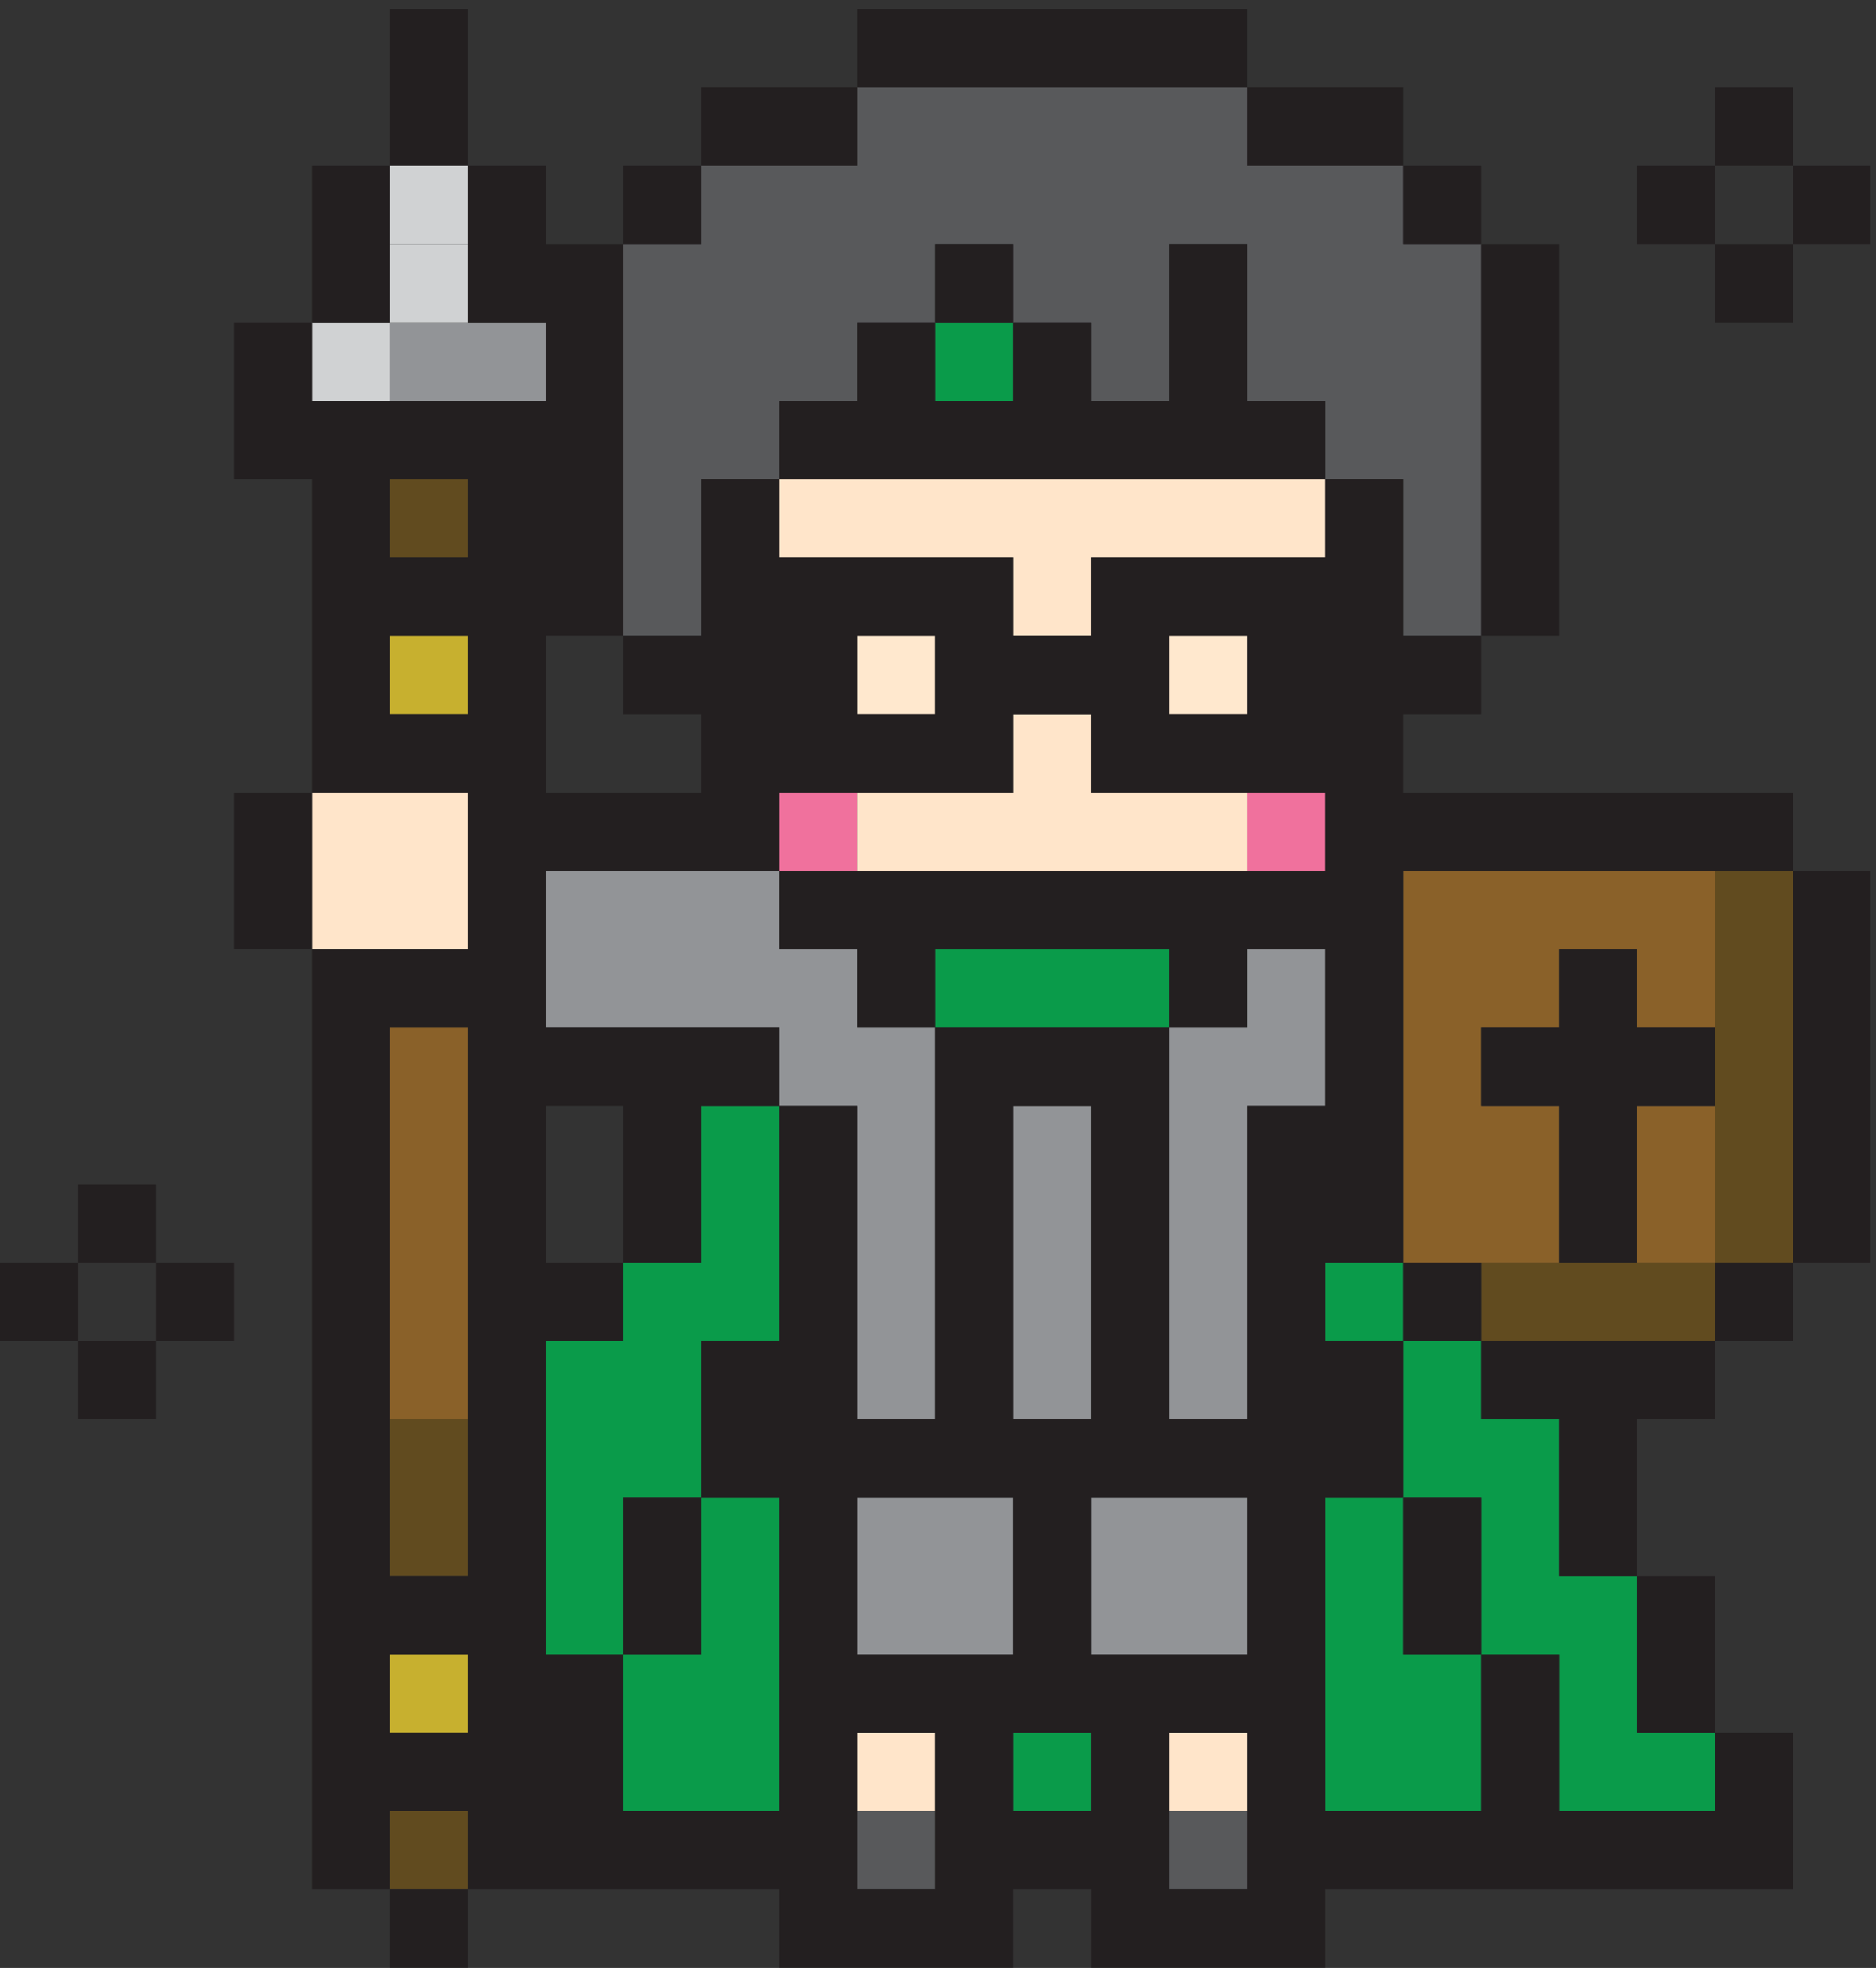 <?xml version="1.0" encoding="UTF-8"?>
<svg width="82px" height="86px" viewBox="0 0 82 86" version="1.1" xmlns="http://www.w3.org/2000/svg" xmlns:xlink="http://www.w3.org/1999/xlink">
    <rect x="0" y="0" width="82" height="86" fill="#333333" stroke="none"/>
    <!-- Generator: Sketch 58 (84663) - https://sketch.com -->
    <title>Group 69</title>
    <desc>Created with Sketch.</desc>
    <g id="Symbols" stroke="none" stroke-width="1" fill="none" fill-rule="evenodd">
        <g id="icon/dot/3" transform="translate(-4, -2)">
            <g id="Group-69" transform="translate(4, 2)">
                <polygon id="Fill-1" fill="#8A6129" points="71.547 51.754 71.547 55.178 74.954 55.178 74.954 51.754 74.954 48.331 71.547 48.331"></polygon>
                <polygon id="Fill-2" fill="#8A6129" points="17.035 48.331 17.035 51.754 17.035 55.178 17.035 58.601 17.035 62.025 20.442 62.025 20.442 58.601 20.442 55.178 20.442 51.754 20.442 48.331 20.442 44.907 17.035 44.907"></polygon>
                <polygon id="Fill-3" fill="#8A6129" points="71.547 38.06 68.14 38.06 64.733 38.06 61.326 38.06 61.326 41.483 61.326 44.907 61.326 48.331 61.326 51.754 61.326 55.178 64.733 55.178 68.14 55.178 68.14 51.754 68.14 48.331 64.733 48.331 64.733 44.907 68.14 44.907 68.14 41.483 71.547 41.483 71.547 44.907 74.954 44.907 74.954 41.483 74.954 38.06"></polygon>
                <polygon id="Fill-4" fill="#F0719D" points="54.512 38.06 57.919 38.06 57.919 34.636 54.512 34.636"></polygon>
                <polygon id="Fill-5" fill="#F0719D" points="34.07 38.06 37.477 38.06 37.477 34.636 34.07 34.636"></polygon>
                <polygon id="Fill-6" fill="#C7B02F" points="17.035 75.72 20.442 75.72 20.442 72.296 17.035 72.296"></polygon>
                <polygon id="Fill-7" fill="#C7B02F" points="17.035 31.212 20.442 31.212 20.442 27.789 17.035 27.789"></polygon>
                <polygon id="Fill-8" fill="#FFE5CA" points="51.105 79.143 54.512 79.143 54.512 75.72 51.105 75.72"></polygon>
                <polygon id="Fill-9" fill="#FFE5CA" points="37.477 79.143 40.884 79.143 40.884 75.72 37.477 75.72"></polygon>
                <polygon id="Fill-10" fill="#FFE5CA" points="47.698 34.636 47.698 31.213 44.291 31.213 44.291 34.636 40.884 34.636 37.477 34.636 37.477 38.06 40.884 38.06 44.291 38.06 47.698 38.06 51.105 38.06 54.512 38.06 54.512 34.636 51.105 34.636"></polygon>
                <polygon id="Fill-11" fill="#FFE5CA" points="13.628 34.636 13.628 38.06 13.628 41.483 17.035 41.483 20.442 41.483 20.442 38.06 20.442 34.636 17.035 34.636"></polygon>
                <polygon id="Fill-12" fill="#FFE8CE" points="51.105 31.212 54.512 31.212 54.512 27.789 51.105 27.789"></polygon>
                <polygon id="Fill-13" fill="#FFE8CE" points="37.477 31.212 40.884 31.212 40.884 27.789 37.477 27.789"></polygon>
                <polygon id="Fill-14" fill="#FFE5CA" points="54.512 20.942 51.105 20.942 47.698 20.942 44.291 20.942 40.884 20.942 37.477 20.942 34.07 20.942 34.07 24.365 37.477 24.365 40.884 24.365 44.291 24.365 44.291 27.789 47.698 27.789 47.698 24.365 51.105 24.365 54.512 24.365 57.919 24.365 57.919 20.942"></polygon>
                <polygon id="Fill-15" fill="#614B1F" points="17.035 82.567 20.442 82.567 20.442 79.143 17.035 79.143"></polygon>
                <polygon id="Fill-16" fill="#614B1F" points="17.035 65.449 17.035 68.872 20.442 68.872 20.442 65.449 20.442 62.025 17.035 62.025"></polygon>
                <polygon id="Fill-17" fill="#614B1F" points="68.14 55.178 64.733 55.178 64.733 58.601 68.14 58.601 71.547 58.601 74.954 58.601 74.954 55.178 71.547 55.178"></polygon>
                <polygon id="Fill-18" fill="#614B1F" points="74.954 38.06 74.954 41.483 74.954 44.907 74.954 48.331 74.954 51.754 74.954 55.178 78.361 55.178 78.361 51.754 78.361 48.331 78.361 44.907 78.361 41.483 78.361 38.06"></polygon>
                <polygon id="Fill-19" fill="#614B1F" points="17.035 24.365 20.442 24.365 20.442 20.942 17.035 20.942"></polygon>
                <polygon id="Fill-20" fill="#0A9B4A" points="71.547 75.72 71.547 72.296 71.547 68.872 68.14 68.872 68.14 65.449 68.14 62.025 64.733 62.025 64.733 58.602 61.326 58.602 61.326 62.025 61.326 65.449 64.733 65.449 64.733 68.872 64.733 72.296 68.14 72.296 68.14 75.72 68.14 79.143 71.547 79.143 74.954 79.143 74.954 75.72"></polygon>
                <polygon id="Fill-21" fill="#0A9B4A" points="44.291 79.143 47.698 79.143 47.698 75.72 44.291 75.72"></polygon>
                <polygon id="Fill-22" fill="#0A9B4A" points="61.326 68.872 61.326 65.449 57.919 65.449 57.919 68.872 57.919 72.296 57.919 75.719 57.919 79.143 61.326 79.143 64.733 79.143 64.733 75.719 64.733 72.296 61.326 72.296"></polygon>
                <polygon id="Fill-23" fill="#0A9B4A" points="30.663 72.296 27.256 72.296 27.256 75.719 27.256 79.143 30.663 79.143 34.07 79.143 34.07 75.719 34.07 72.296 34.07 68.872 34.07 65.449 30.663 65.449 30.663 68.872"></polygon>
                <polygon id="Fill-24" fill="#0A9B4A" points="57.919 58.601 61.326 58.601 61.326 55.178 57.919 55.178"></polygon>
                <polygon id="Fill-25" fill="#0A9B4A" points="30.663 51.754 30.663 55.178 27.256 55.178 27.256 58.601 23.849 58.601 23.849 62.025 23.849 65.449 23.849 68.872 23.849 72.296 27.256 72.296 27.256 68.872 27.256 65.449 30.663 65.449 30.663 62.025 30.663 58.601 34.07 58.601 34.07 55.178 34.07 51.754 34.07 48.331 30.663 48.331"></polygon>
                <polygon id="Fill-26" fill="#0A9B4A" points="44.291 41.483 40.884 41.483 40.884 44.907 44.291 44.907 47.698 44.907 51.105 44.907 51.105 41.483 47.698 41.483"></polygon>
                <polygon id="Fill-27" fill="#0A9B4A" points="40.884 17.518 44.291 17.518 44.291 14.094 40.884 14.094"></polygon>
                <polygon id="Fill-28" fill="#929497" points="47.698 65.449 47.698 68.872 47.698 72.296 51.105 72.296 54.512 72.296 54.512 68.872 54.512 65.449 51.105 65.449"></polygon>
                <polygon id="Fill-29" fill="#929497" points="37.477 65.449 37.477 68.872 37.477 72.296 40.884 72.296 44.291 72.296 44.291 68.872 44.291 65.449 40.884 65.449"></polygon>
                <polygon id="Fill-30" fill="#929497" points="47.698 58.601 47.698 55.178 47.698 51.754 47.698 48.331 44.291 48.331 44.291 51.754 44.291 55.178 44.291 58.601 44.291 62.025 47.698 62.025"></polygon>
                <polygon id="Fill-31" fill="#929497" points="37.477 48.331 37.477 51.754 37.477 55.178 37.477 58.601 37.477 62.025 40.884 62.025 40.884 58.601 40.884 55.178 40.884 51.754 40.884 48.331 40.884 44.907 37.477 44.907 37.477 41.483 34.07 41.483 34.07 38.06 30.663 38.06 27.256 38.06 23.849 38.06 23.849 41.483 23.849 44.907 27.256 44.907 30.663 44.907 34.07 44.907 34.07 48.331"></polygon>
                <polygon id="Fill-32" fill="#929497" points="54.512 41.483 54.512 44.907 51.105 44.907 51.105 48.331 51.105 51.754 51.105 55.178 51.105 58.601 51.105 62.025 54.512 62.025 54.512 58.601 54.512 55.178 54.512 51.754 54.512 48.331 57.919 48.331 57.919 44.907 57.919 41.483"></polygon>
                <polygon id="Fill-33" fill="#929497" points="23.849 14.094 20.442 14.094 17.035 14.094 17.035 17.518 20.442 17.518 23.849 17.518"></polygon>
                <polygon id="Fill-34" fill="#D0D2D3" points="13.628 17.518 17.035 17.518 17.035 14.094 13.628 14.094"></polygon>
                <polygon id="Fill-35" fill="#D0D2D3" points="17.035 14.094 20.442 14.094 20.442 10.671 17.035 10.671"></polygon>
                <polygon id="Fill-36" fill="#D0D2D3" points="17.035 10.671 20.442 10.671 20.442 7.247 17.035 7.247"></polygon>
                <polygon id="Fill-37" fill="#58595B" points="51.105 82.567 54.512 82.567 54.512 79.143 51.105 79.143"></polygon>
                <polygon id="Fill-38" fill="#58595B" points="37.477 82.567 40.884 82.567 40.884 79.143 37.477 79.143"></polygon>
                <polygon id="Fill-39" fill="#58595B" points="61.326 10.671 61.326 7.247 57.919 7.247 54.512 7.247 54.512 3.823 51.105 3.823 47.698 3.823 44.291 3.823 40.884 3.823 37.477 3.823 37.477 7.247 34.07 7.247 30.663 7.247 30.663 10.671 27.256 10.671 27.256 14.094 27.256 17.518 27.256 20.941 27.256 24.365 27.256 27.789 30.663 27.789 30.663 24.365 30.663 20.941 34.07 20.941 34.07 17.518 37.477 17.518 37.477 14.094 40.884 14.094 40.884 10.671 44.291 10.671 44.291 14.094 47.698 14.094 47.698 17.518 51.105 17.518 51.105 14.094 51.105 10.671 54.512 10.671 54.512 14.094 54.512 17.518 57.919 17.518 57.919 20.941 61.326 20.941 61.326 24.365 61.326 27.789 64.733 27.789 64.733 24.365 64.733 20.941 64.733 17.518 64.733 14.094 64.733 10.671"></polygon>
                <polygon id="Fill-40" fill="#231F20" points="17.035 85.99 20.442 85.99 20.442 82.567 17.035 82.567"></polygon>
                <path d="M20.442,7.247 L20.442,10.671 L20.442,14.094 L23.849,14.094 L23.849,17.518 L20.442,17.518 L17.035,17.518 L13.628,17.518 L13.628,14.094 L10.221,14.094 L10.221,17.518 L10.221,20.942 L13.628,20.942 L13.628,24.365 L13.628,27.789 L13.628,31.212 L13.628,34.636 L17.035,34.636 L20.442,34.636 L20.442,38.06 L20.442,41.483 L17.035,41.483 L13.628,41.483 L13.628,44.907 L13.628,48.331 L13.628,51.754 L13.628,55.178 L13.628,58.601 L13.628,62.025 L13.628,65.448 L13.628,68.872 L13.628,72.296 L13.628,75.72 L13.628,79.143 L13.628,82.567 L17.035,82.567 L17.035,79.143 L20.442,79.143 L20.442,82.567 L23.849,82.567 L27.256,82.567 L30.663,82.567 L34.07,82.567 L34.07,85.99 L37.477,85.99 L40.884,85.99 L44.291,85.99 L44.291,82.567 L47.698,82.567 L47.698,85.99 L51.105,85.99 L54.512,85.99 L57.919,85.99 L57.919,82.567 L61.326,82.567 L64.733,82.567 L68.14,82.567 L71.547,82.567 L74.954,82.567 L78.361,82.567 L78.361,79.143 L78.361,75.72 L74.954,75.72 L74.954,79.143 L71.547,79.143 L68.14,79.143 L68.14,75.72 L68.14,72.296 L64.733,72.296 L64.733,75.72 L64.733,79.143 L61.326,79.143 L57.919,79.143 L57.919,75.72 L57.919,72.296 L57.919,68.872 L57.919,65.448 L61.326,65.448 L61.326,62.025 L61.326,58.601 L57.919,58.601 L57.919,55.178 L61.326,55.178 L61.326,51.754 L61.326,48.331 L61.326,44.907 L61.326,41.483 L61.326,38.06 L64.733,38.06 L68.14,38.06 L71.547,38.06 L74.954,38.06 L78.361,38.06 L78.361,34.636 L74.954,34.636 L71.547,34.636 L68.14,34.636 L64.733,34.636 L61.326,34.636 L61.326,31.212 L64.733,31.212 L64.733,27.789 L61.326,27.789 L61.326,24.365 L61.326,20.942 L57.919,20.942 L57.919,24.365 L54.512,24.365 L51.105,24.365 L47.698,24.365 L47.698,27.789 L44.291,27.789 L44.291,24.365 L40.884,24.365 L37.477,24.365 L34.07,24.365 L34.07,20.942 L30.663,20.942 L30.663,24.365 L30.663,27.789 L27.256,27.789 L27.256,31.212 L30.663,31.212 L30.663,34.636 L27.256,34.636 L23.849,34.636 L23.849,31.212 L23.849,27.789 L27.256,27.789 L27.256,24.365 L27.256,20.942 L27.256,17.518 L27.256,14.094 L27.256,10.671 L23.849,10.671 L23.849,7.247 L20.442,7.247 Z M17.035,24.365 L20.442,24.365 L20.442,20.942 L17.035,20.942 L17.035,24.365 Z M51.105,31.212 L54.512,31.212 L54.512,27.789 L51.105,27.789 L51.105,31.212 Z M37.477,31.212 L40.884,31.212 L40.884,27.789 L37.477,27.789 L37.477,31.212 Z M17.035,31.212 L20.442,31.212 L20.442,27.789 L17.035,27.789 L17.035,31.212 Z M23.849,41.483 L23.849,38.06 L27.256,38.06 L30.663,38.06 L34.07,38.06 L34.07,34.636 L37.477,34.636 L40.884,34.636 L44.291,34.636 L44.291,31.212 L47.698,31.212 L47.698,34.636 L51.105,34.636 L54.512,34.636 L57.919,34.636 L57.919,38.06 L54.512,38.06 L51.105,38.06 L47.698,38.06 L44.291,38.06 L40.884,38.06 L37.477,38.06 L34.07,38.06 L34.07,41.483 L37.477,41.483 L37.477,44.907 L40.884,44.907 L40.884,41.483 L44.291,41.483 L47.698,41.483 L51.105,41.483 L51.105,44.907 L47.698,44.907 L44.291,44.907 L40.884,44.907 L40.884,48.331 L40.884,51.754 L40.884,55.178 L40.884,58.601 L40.884,62.025 L37.477,62.025 L37.477,58.601 L37.477,55.178 L37.477,51.754 L37.477,48.331 L34.07,48.331 L34.07,51.754 L34.07,55.178 L34.07,58.601 L30.663,58.601 L30.663,62.025 L30.663,65.448 L34.07,65.448 L34.07,68.872 L34.07,72.296 L34.07,75.72 L34.07,79.143 L30.663,79.143 L27.256,79.143 L27.256,75.72 L27.256,72.296 L23.849,72.296 L23.849,68.872 L23.849,65.448 L23.849,62.025 L23.849,58.601 L27.256,58.601 L27.256,55.178 L23.849,55.178 L23.849,51.754 L23.849,48.331 L27.256,48.331 L27.256,51.754 L27.256,55.178 L30.663,55.178 L30.663,51.754 L30.663,48.331 L34.07,48.331 L34.07,44.907 L30.663,44.907 L27.256,44.907 L23.849,44.907 L23.849,41.483 Z M54.512,44.907 L54.512,41.483 L57.919,41.483 L57.919,44.907 L57.919,48.331 L54.512,48.331 L54.512,51.754 L54.512,55.178 L54.512,58.601 L54.512,62.025 L51.105,62.025 L51.105,58.601 L51.105,55.178 L51.105,51.754 L51.105,48.331 L51.105,44.907 L54.512,44.907 Z M17.035,65.448 L17.035,62.025 L17.035,58.601 L17.035,55.178 L17.035,51.754 L17.035,48.331 L17.035,44.907 L20.442,44.907 L20.442,48.331 L20.442,51.754 L20.442,55.178 L20.442,58.601 L20.442,62.025 L20.442,65.448 L20.442,68.872 L17.035,68.872 L17.035,65.448 Z M44.291,58.601 L44.291,55.178 L44.291,51.754 L44.291,48.331 L47.698,48.331 L47.698,51.754 L47.698,55.178 L47.698,58.601 L47.698,62.025 L44.291,62.025 L44.291,58.601 Z M47.698,68.872 L47.698,65.448 L51.105,65.448 L54.512,65.448 L54.512,68.872 L54.512,72.296 L51.105,72.296 L47.698,72.296 L47.698,68.872 Z M37.477,68.872 L37.477,65.448 L40.884,65.448 L44.291,65.448 L44.291,68.872 L44.291,72.296 L40.884,72.296 L37.477,72.296 L37.477,68.872 Z M17.035,75.72 L20.442,75.72 L20.442,72.296 L17.035,72.296 L17.035,75.72 Z M51.105,79.143 L51.105,75.72 L54.512,75.72 L54.512,79.143 L54.512,82.567 L51.105,82.567 L51.105,79.143 Z M44.291,79.143 L47.698,79.143 L47.698,75.72 L44.291,75.72 L44.291,79.143 Z M37.477,79.143 L37.477,75.72 L40.884,75.72 L40.884,79.143 L40.884,82.567 L37.477,82.567 L37.477,79.143 Z" id="Fill-41" fill="#231F20"></path>
                <polygon id="Fill-42" fill="#231F20" points="71.547 75.72 74.954 75.72 74.954 72.296 74.954 68.872 71.547 68.872 71.547 72.296"></polygon>
                <polygon id="Fill-43" fill="#231F20" points="61.326 72.296 64.733 72.296 64.733 68.872 64.733 65.449 61.326 65.449 61.326 68.872"></polygon>
                <polygon id="Fill-44" fill="#231F20" points="30.663 68.872 30.663 65.449 27.256 65.449 27.256 68.872 27.256 72.296 30.663 72.296"></polygon>
                <polygon id="Fill-45" fill="#231F20" points="68.14 58.601 64.733 58.601 64.733 62.025 68.14 62.025 68.14 65.449 68.14 68.872 71.547 68.872 71.547 65.449 71.547 62.025 74.954 62.025 74.954 58.601 71.547 58.601"></polygon>
                <polygon id="Fill-46" fill="#231F20" points="3.407 62.025 6.814 62.025 6.814 58.601 3.407 58.601"></polygon>
                <polygon id="Fill-47" fill="#231F20" points="74.954 58.601 78.361 58.601 78.361 55.178 74.954 55.178"></polygon>
                <polygon id="Fill-48" fill="#231F20" points="61.326 58.602 64.733 58.602 64.733 55.178 61.326 55.178"></polygon>
                <polygon id="Fill-49" fill="#231F20" points="6.814 58.601 10.221 58.601 10.221 55.178 6.814 55.178"></polygon>
                <polygon id="Fill-50" fill="#231F20" points="0 58.601 3.407 58.601 3.407 55.178 0 55.178"></polygon>
                <polygon id="Fill-51" fill="#231F20" points="3.407 55.178 6.814 55.178 6.814 51.754 3.407 51.754"></polygon>
                <polygon id="Fill-52" fill="#231F20" points="71.547 41.483 68.14 41.483 68.14 44.907 64.733 44.907 64.733 48.331 68.14 48.331 68.14 51.754 68.14 55.178 71.547 55.178 71.547 51.754 71.547 48.331 74.954 48.331 74.954 44.907 71.547 44.907"></polygon>
                <polygon id="Fill-53" fill="#231F20" points="78.361 38.06 78.361 41.483 78.361 44.907 78.361 48.331 78.361 51.754 78.361 55.178 81.768 55.178 81.768 38.06"></polygon>
                <polygon id="Fill-54" fill="#231F20" points="13.628 34.636 10.221 34.636 10.221 38.06 10.221 41.483 13.628 41.483 13.628 38.06"></polygon>
                <polygon id="Fill-55" fill="#231F20" points="54.512 17.518 54.512 14.094 54.512 10.671 51.105 10.671 51.105 14.094 51.105 17.518 47.698 17.518 47.698 14.094 44.291 14.094 44.291 17.518 40.884 17.518 40.884 14.094 37.477 14.094 37.477 17.518 34.07 17.518 34.07 20.942 37.477 20.942 40.884 20.942 44.291 20.942 47.698 20.942 51.105 20.942 54.512 20.942 57.919 20.942 57.919 17.518"></polygon>
                <polygon id="Fill-56" fill="#231F20" points="64.733 17.518 64.733 20.942 64.733 24.365 64.733 27.789 68.14 27.789 68.14 24.365 68.14 20.942 68.14 17.518 68.14 14.094 68.14 10.671 64.733 10.671 64.733 14.094"></polygon>
                <polygon id="Fill-57" fill="#231F20" points="74.954 14.094 78.361 14.094 78.361 10.671 74.954 10.671"></polygon>
                <polygon id="Fill-58" fill="#231F20" points="40.884 14.094 44.291 14.094 44.291 10.671 40.884 10.671"></polygon>
                <polygon id="Fill-59" fill="#231F20" points="17.035 10.671 17.035 7.247 13.628 7.247 13.628 10.671 13.628 14.094 17.035 14.094"></polygon>
                <polygon id="Fill-60" fill="#231F20" points="78.361 10.671 81.768 10.671 81.768 7.247 78.361 7.247"></polygon>
                <polygon id="Fill-61" fill="#231F20" points="71.547 10.671 74.954 10.671 74.954 7.247 71.547 7.247"></polygon>
                <polygon id="Fill-62" fill="#231F20" points="61.326 10.671 64.733 10.671 64.733 7.247 61.326 7.247"></polygon>
                <polygon id="Fill-63" fill="#231F20" points="27.256 10.671 30.663 10.671 30.663 7.247 27.256 7.247"></polygon>
                <polygon id="Fill-64" fill="#231F20" points="74.954 7.247 78.361 7.247 78.361 3.824 74.954 3.824"></polygon>
                <polygon id="Fill-65" fill="#231F20" points="57.919 7.247 61.326 7.247 61.326 3.823 57.919 3.823 54.512 3.823 54.512 7.247"></polygon>
                <polygon id="Fill-66" fill="#231F20" points="37.477 7.247 37.477 3.823 34.07 3.823 30.663 3.823 30.663 7.247 34.07 7.247"></polygon>
                <polygon id="Fill-67" fill="#231F20" points="17.035 0.4 17.035 3.823 17.035 7.247 20.442 7.247 20.442 3.823 20.442 0.4"></polygon>
                <polygon id="Fill-68" fill="#231F20" points="37.477 0.4 37.477 3.823 40.884 3.823 44.291 3.823 47.698 3.823 51.105 3.823 54.512 3.823 54.512 0.4"></polygon>
            </g>
        </g>
    </g>
</svg>